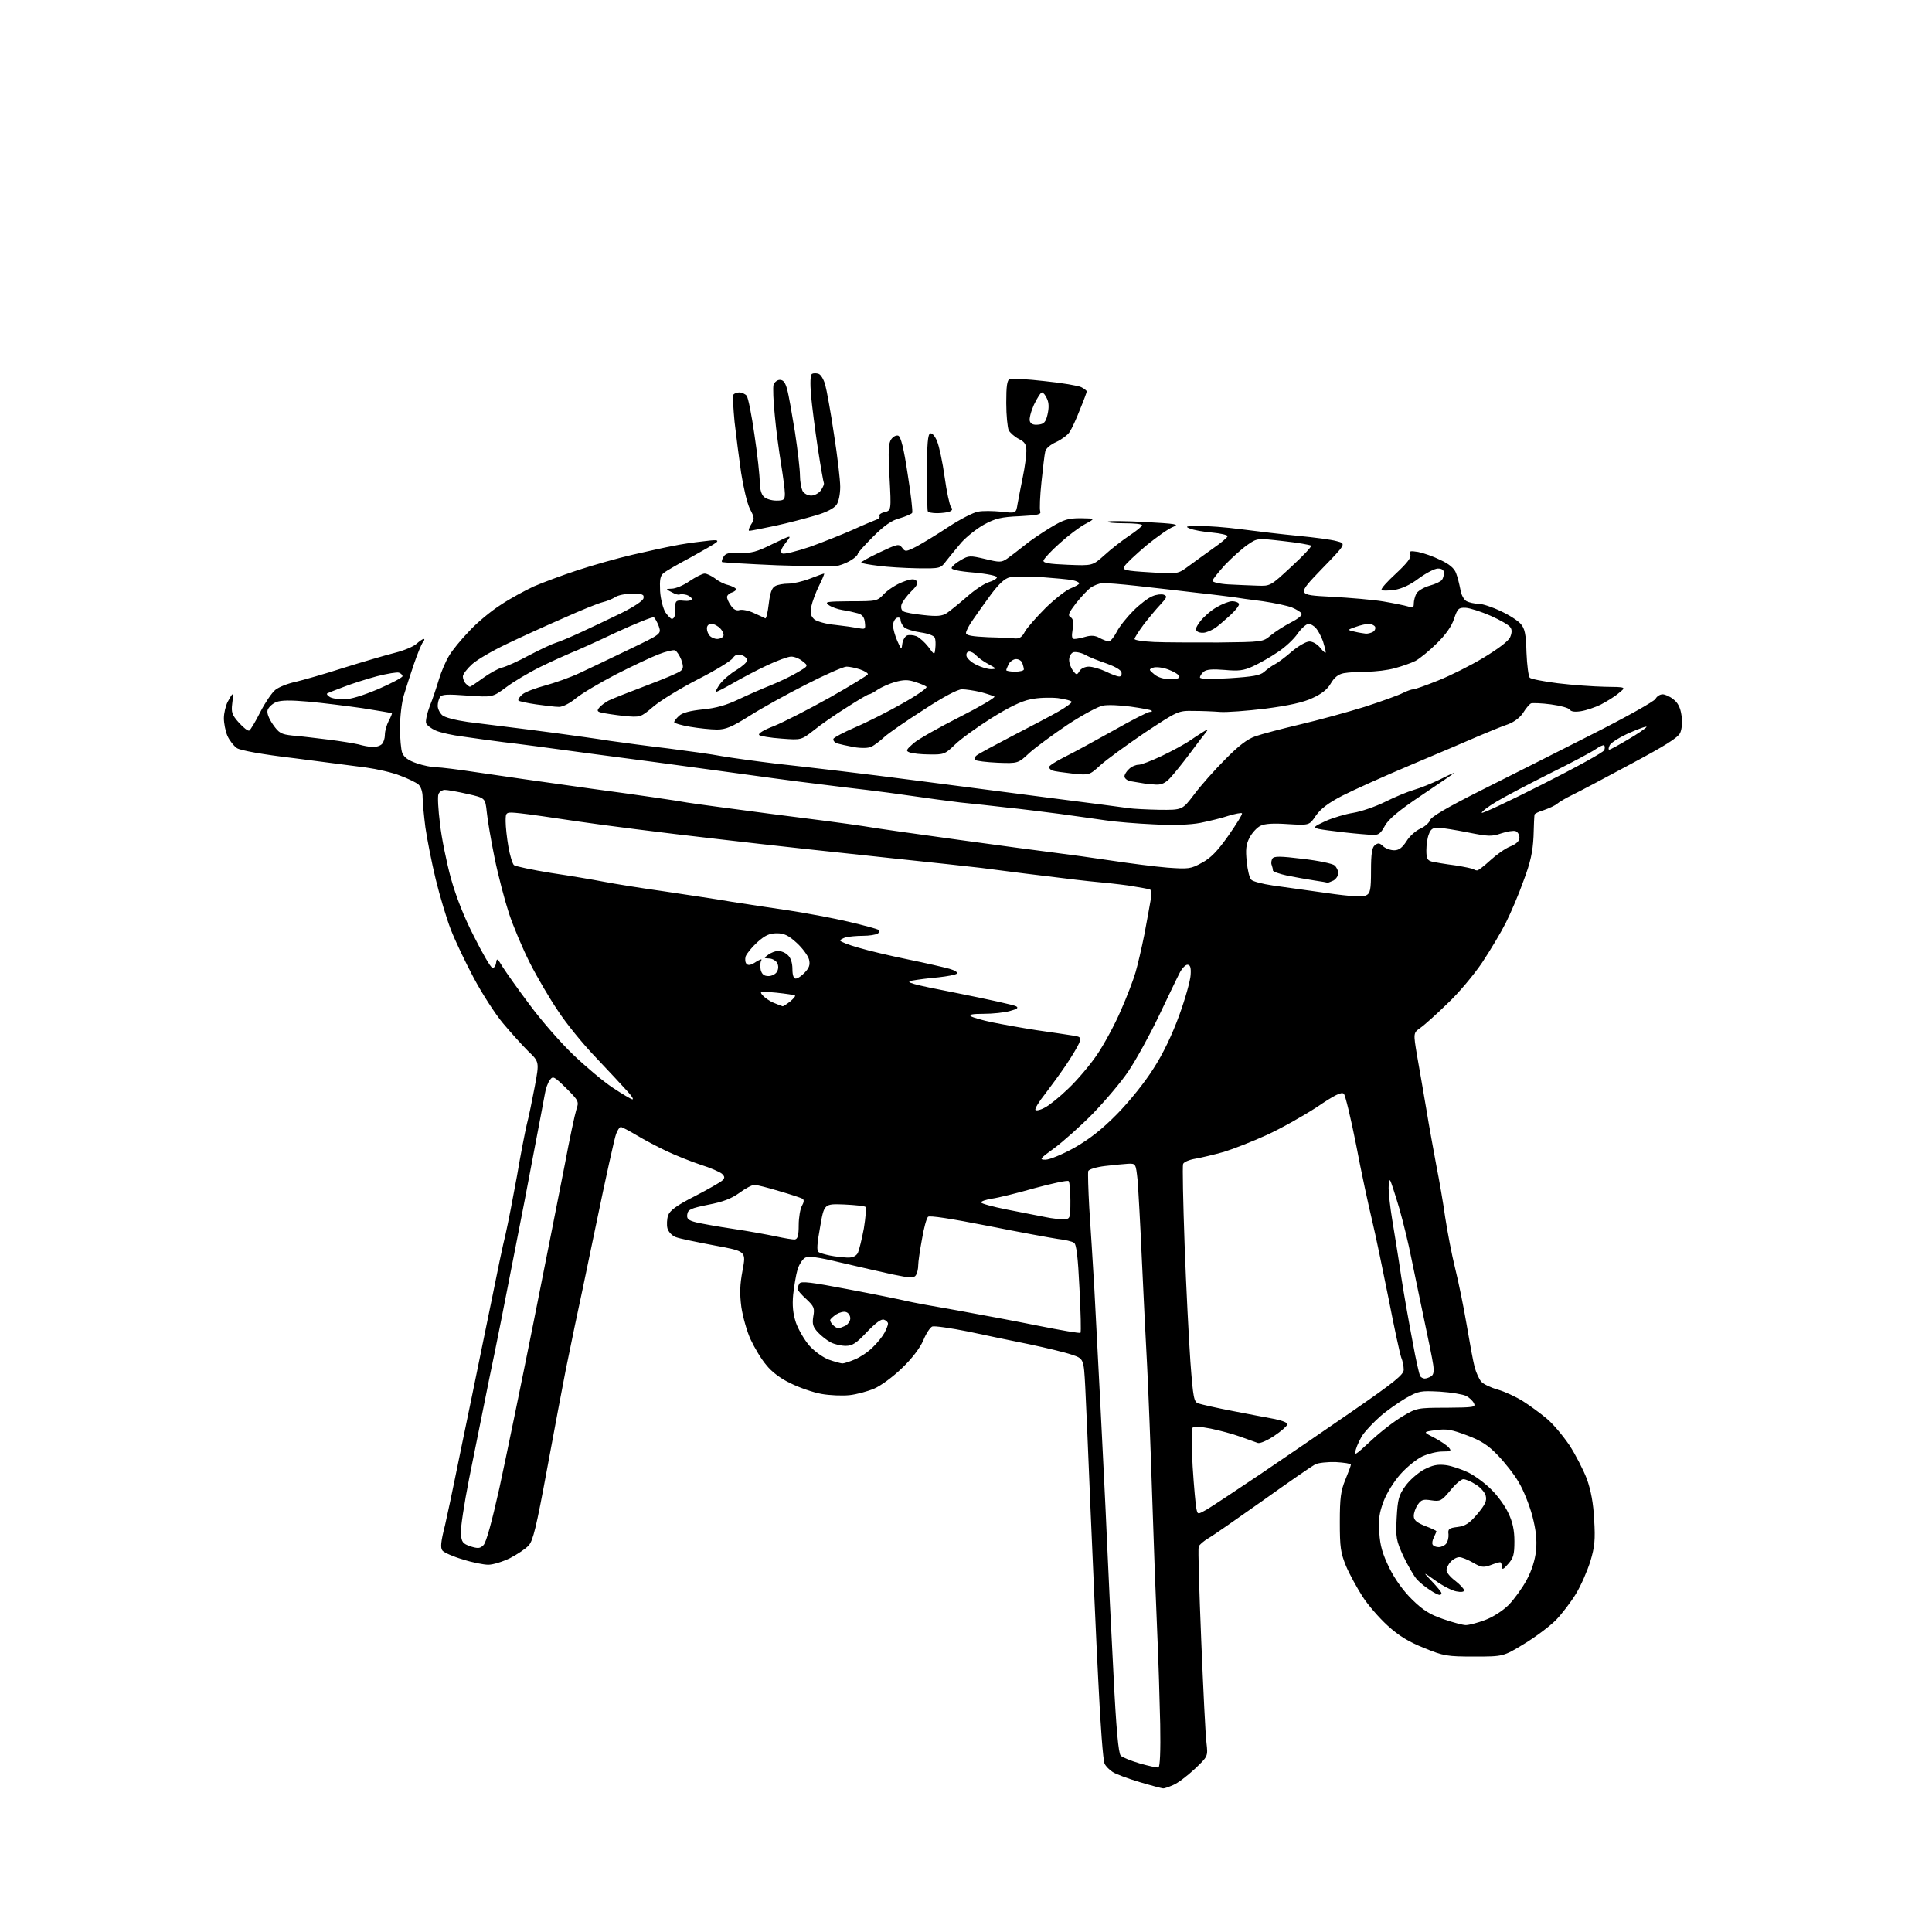 <?xml version="1.0" encoding="UTF-8" standalone="no"?>
<svg 
  version="1.1" 
  xmlns="http://www.w3.org/2000/svg" 
  xmlns:xlink="http://www.w3.org/1999/xlink" 
  xmlns:svg="http://www.w3.org/2000/svg"
  xmlns:rdf="http://www.w3.org/1999/02/22-rdf-syntax-ns#"
  xmlns:cc="http://creativecommons.org/ns#"
  xmlns:dc="http://purl.org/dc/elements/1.1/"
  viewBox="0 0 768 768"
  width="768"
  height="768"
>
<style>svg {background-color: white; }</style>"
<path stroke="none" fill="black" fill-rule="evenodd" d="M462.3,710.9C461.9,710.9 457.7,709.8 453.0,708.4C448.3,707.0 443.5,705.2 442.3,704.4C441.1,703.6 439.6,702.2 439.1,701.1C438.5,700.1 437.4,685.4 436.6,668.4C435.7,651.4 434.4,620.6 433.5,600.0C432.7,579.4 431.7,557.5 431.4,551.3C430.8,540.1 430.8,540.1 426.0,538.5C423.4,537.6 415.9,535.8 409.3,534.4C402.8,533.1 391.8,530.8 384.8,529.3C377.8,527.9 371.5,527.0 370.6,527.3C369.8,527.6 368.1,530.1 367.0,532.9C365.6,536.0 362.5,540.1 358.5,543.9C355.0,547.3 350.1,550.9 347.5,552.0C344.9,553.1 340.5,554.3 337.7,554.6C334.8,554.9 329.8,554.7 326.5,554.1C323.2,553.5 317.7,551.6 314.3,549.9C310.4,548.1 306.7,545.3 304.6,542.6C302.6,540.3 299.9,535.7 298.4,532.5C296.9,529.3 295.3,523.5 294.7,519.6C294.0,514.2 294.1,510.7 295.2,504.9C296.6,497.4 296.6,497.4 284.1,495.1C277.2,493.8 270.3,492.4 268.7,491.8C267.1,491.2 265.7,489.7 265.3,488.2C265.0,486.9 265.1,484.5 265.6,483.1C266.3,481.2 268.9,479.2 276.2,475.5C281.6,472.7 286.5,469.9 287.2,469.2C288.2,468.2 288.1,467.7 287.0,466.6C286.2,465.9 282.4,464.2 278.5,463.0C274.6,461.7 268.6,459.3 265.0,457.6C261.4,455.9 256.1,453.1 253.1,451.3C250.1,449.5 247.2,448.0 246.8,448.0C246.3,448.0 245.5,449.2 244.9,450.8C244.3,452.3 240.7,468.6 236.9,487.0C233.1,505.4 229.3,523.4 228.5,527.0C227.8,530.6 226.1,538.5 224.9,544.5C223.7,550.5 220.4,568.2 217.5,583.8C213.2,607.1 211.9,612.5 210.1,614.4C208.9,615.7 205.6,617.9 202.7,619.4C199.8,620.8 196.0,622.0 194.1,622.0C192.3,622.0 187.7,621.1 184.0,619.9C180.2,618.8 176.6,617.2 175.9,616.4C175.0,615.3 175.2,613.0 176.9,606.3C178.0,601.4 179.8,593.0 180.9,587.5C182.0,582.0 185.0,567.6 187.5,555.5C190.0,543.4 193.6,525.6 195.6,516.0C197.5,506.4 199.9,494.9 201.0,490.5C202.0,486.1 204.0,475.8 205.5,467.5C206.9,459.2 208.7,450.0 209.4,447.0C210.2,444.0 211.6,437.1 212.6,431.8C214.4,422.1 214.4,422.1 209.9,417.8C207.5,415.4 203.0,410.4 199.9,406.7C196.8,403.0 191.6,394.9 188.3,388.7C185.0,382.5 180.9,373.9 179.2,369.5C177.5,365.1 174.8,356.1 173.2,349.5C171.6,342.9 169.8,333.7 169.1,328.9C168.5,324.2 168.0,318.8 168.0,316.9C168.0,314.7 167.3,312.7 166.3,311.8C165.3,311.0 162.0,309.4 159.0,308.3C156.0,307.1 149.9,305.7 145.5,305.1C141.1,304.5 128.3,302.9 117.0,301.4C104.2,299.9 95.6,298.3 94.2,297.4C92.9,296.5 91.2,294.3 90.4,292.5C89.6,290.6 89.0,287.5 89.0,285.5C89.0,283.5 89.7,280.6 90.5,279.0C91.4,277.3 92.2,276.0 92.4,276.0C92.6,276.0 92.6,277.7 92.3,279.8C91.9,283.1 92.2,284.2 95.0,287.3C96.8,289.3 98.6,290.7 99.1,290.4C99.6,290.1 101.6,286.8 103.5,283.0C105.4,279.3 108.1,275.3 109.5,274.2C110.9,273.1 114.4,271.7 117.3,271.1C120.2,270.4 128.8,268.0 136.5,265.5C144.2,263.1 153.4,260.4 157.0,259.5C160.6,258.6 164.4,257.0 165.6,255.9C166.7,254.9 168.0,254.0 168.4,254.0C168.9,254.0 168.7,254.6 168.1,255.3C167.5,256.1 165.9,260.0 164.5,264.1C163.1,268.2 161.3,273.8 160.5,276.5C159.7,279.2 159.0,285.0 159.0,289.2C159.0,293.4 159.4,298.0 159.9,299.3C160.6,301.0 162.3,302.3 165.6,303.4C168.2,304.3 171.7,305.0 173.4,305.0C175.1,305.0 182.3,305.9 189.5,307.0C196.7,308.1 217.1,311.0 235.0,313.5C252.9,315.9 270.0,318.4 273.0,319.0C276.0,319.5 291.0,321.5 306.2,323.5C321.5,325.4 338.1,327.6 343.2,328.4C348.3,329.3 365.6,331.7 381.5,333.9C397.4,336.1 414.6,338.4 419.5,339.0C424.4,339.6 434.5,341.0 441.8,342.1C449.1,343.2 459.1,344.5 464.1,344.9C472.5,345.5 473.4,345.4 477.7,343.0C481.2,341.2 484.0,338.3 488.3,332.2C491.5,327.6 494.0,323.6 493.7,323.3C493.4,323.0 491.0,323.5 488.3,324.3C485.7,325.2 480.6,326.4 477.2,327.1C473.1,327.9 466.4,328.1 458.7,327.7C452.0,327.4 443.4,326.7 439.5,326.1C435.6,325.5 427.3,324.4 421.0,323.5C414.7,322.7 405.3,321.5 400.2,321.0C395.2,320.4 386.8,319.5 381.8,319.0C376.7,318.4 368.0,317.2 362.5,316.4C357.0,315.6 348.9,314.5 344.5,314.0C340.1,313.5 330.9,312.4 324.0,311.5C317.1,310.7 300.2,308.4 286.5,306.5C272.8,304.6 249.6,301.5 235.0,299.6C220.4,297.6 204.7,295.5 200.0,295.0C195.3,294.4 188.1,293.4 184.0,292.8C179.9,292.3 175.0,291.2 173.2,290.4C171.4,289.6 169.7,288.3 169.4,287.5C169.1,286.7 169.7,283.7 170.8,280.8C172.0,277.9 173.6,273.0 174.5,270.0C175.4,267.0 177.2,262.8 178.5,260.7C179.7,258.6 183.3,254.2 186.5,250.9C189.6,247.5 195.3,242.8 199.1,240.4C202.8,237.9 208.8,234.7 212.2,233.1C215.7,231.6 223.4,228.7 229.5,226.7C235.6,224.7 245.4,221.9 251.5,220.5C257.6,219.1 264.8,217.5 267.6,217.0C270.3,216.4 275.7,215.6 279.4,215.2C284.7,214.5 285.8,214.6 284.8,215.6C284.1,216.2 279.4,218.9 274.5,221.6C269.6,224.2 264.7,227.0 263.8,227.8C262.4,228.9 262.2,230.5 262.4,235.0C262.6,238.2 263.6,241.9 264.5,243.4C265.5,244.8 266.6,246.0 267.1,246.0C267.6,246.0 268.1,245.4 268.2,244.8C268.3,244.1 268.4,242.4 268.4,241.0C268.5,238.8 268.9,238.5 271.8,238.8C273.5,239.0 275.0,238.7 275.0,238.1C275.0,237.6 274.1,236.9 273.0,236.5C271.9,236.2 270.7,236.1 270.2,236.3C269.8,236.6 268.4,236.2 267.0,235.4C264.5,234.1 264.5,234.1 267.1,234.0C268.5,234.0 271.7,232.7 274.1,231.0C276.5,229.4 279.2,228.0 280.1,228.0C281.0,228.0 282.8,228.9 284.2,229.9C285.5,231.0 287.9,232.2 289.3,232.5C290.8,232.9 292.2,233.6 292.5,234.0C292.8,234.5 292.1,235.1 291.0,235.5C289.9,235.8 289.0,236.7 289.0,237.3C289.0,238.0 289.7,239.6 290.6,240.8C291.6,242.3 292.8,242.9 294.0,242.5C295.0,242.2 297.6,242.7 299.7,243.7C301.8,244.6 303.8,245.6 304.2,245.8C304.6,246.0 305.2,243.4 305.6,240.0C306.1,235.7 306.8,233.7 308.1,233.0C309.1,232.4 311.5,232.0 313.4,232.0C315.3,232.0 319.2,231.1 322.0,230.0C324.8,228.9 327.3,228.0 327.6,228.0C327.8,228.0 326.9,230.2 325.6,232.8C324.3,235.4 322.9,239.2 322.5,241.1C322.0,243.8 322.3,244.9 323.7,246.2C324.7,247.0 328.4,248.1 332.0,248.4C335.6,248.8 339.8,249.4 341.3,249.7C344.0,250.2 344.1,250.1 343.8,247.4C343.6,245.4 342.8,244.3 341.0,243.8C339.6,243.4 336.9,242.8 334.9,242.5C333.0,242.2 330.5,241.3 329.4,240.5C327.7,239.2 328.6,239.1 338.1,239.0C348.5,239.0 348.7,239.0 351.5,236.0C353.1,234.4 356.3,232.3 358.7,231.4C362.0,230.1 363.4,230.0 364.2,230.8C365.1,231.7 364.6,232.8 362.2,235.1C360.5,236.8 358.8,239.1 358.4,240.2C358.0,241.4 358.3,242.6 359.1,243.0C359.8,243.5 363.4,244.1 367.2,244.5C372.6,245.1 374.5,244.9 376.4,243.7C377.7,242.8 381.3,239.9 384.4,237.2C387.4,234.5 391.4,231.9 393.1,231.4C394.8,230.9 396.2,230.1 396.3,229.5C396.4,228.9 392.4,228.1 387.2,227.6C381.0,227.1 378.0,226.4 378.3,225.7C378.5,225.0 380.1,223.7 382.0,222.6C385.1,220.8 385.6,220.8 391.6,222.2C397.3,223.6 398.1,223.6 400.3,222.1C401.6,221.2 404.6,218.9 407.1,216.9C409.5,214.9 414.3,211.7 417.6,209.7C422.9,206.5 424.6,206.0 429.6,206.0C435.5,206.1 435.5,206.1 431.4,208.3C429.1,209.5 424.5,213.0 421.2,216.0C417.8,219.0 415.0,222.1 414.8,222.8C414.6,223.8 417.0,224.2 424.4,224.5C434.3,224.9 434.3,224.9 439.0,220.7C441.6,218.3 446.0,214.9 448.8,213.0C451.7,211.1 454.0,209.2 454.0,208.8C454.0,208.3 450.8,208.0 446.8,208.0C442.9,208.0 439.9,207.7 440.3,207.4C440.6,207.0 447.3,207.1 455.2,207.5C467.4,208.2 469.0,208.4 466.4,209.4C464.7,210.0 459.9,213.4 455.6,216.9C451.4,220.5 447.5,224.1 447.0,225.1C446.1,226.6 447.1,226.9 457.1,227.5C468.2,228.2 468.2,228.2 472.4,225.1C474.6,223.5 479.1,220.2 482.2,218.0C485.4,215.8 488.0,213.6 488.0,213.1C488.0,212.7 485.2,212.0 481.8,211.7C478.3,211.4 474.4,210.7 473.0,210.1C470.9,209.3 471.5,209.1 476.5,209.1C479.8,209.0 487.4,209.6 493.5,210.4C499.6,211.2 509.7,212.4 516.0,213.0C522.3,213.6 529.2,214.5 531.3,215.1C535.2,216.1 535.2,216.1 525.3,226.3C515.5,236.5 515.5,236.5 529.0,237.2C536.4,237.6 545.9,238.4 550.0,239.1C554.1,239.8 558.5,240.7 559.8,241.1C561.6,241.8 562.0,241.6 562.0,239.9C562.0,238.8 562.5,237.0 563.0,236.0C563.6,234.9 565.9,233.5 568.3,232.8C570.6,232.2 572.8,231.1 573.2,230.5C573.6,230.0 574.0,228.7 574.0,227.8C574.0,226.6 573.2,226.0 571.6,226.0C570.3,226.0 566.9,227.8 564.0,229.9C560.6,232.5 557.3,234.0 554.3,234.5C551.8,234.8 549.5,234.9 549.2,234.5C548.8,234.1 551.4,231.2 554.9,228.0C559.4,223.8 561.1,221.6 560.6,220.4C560.1,219.0 560.5,218.9 563.7,219.4C565.8,219.8 569.8,221.2 572.6,222.6C576.1,224.2 578.1,225.9 578.8,227.8C579.4,229.3 580.1,232.2 580.5,234.2C580.8,236.4 581.9,238.4 583.0,239.0C584.0,239.5 586.1,240.0 587.7,240.0C589.2,240.0 593.2,241.3 596.5,242.9C599.8,244.4 603.4,246.7 604.5,248.0C606.1,249.8 606.6,251.9 606.8,259.4C607.0,264.4 607.6,268.9 608.1,269.4C608.5,269.9 613.6,270.9 619.2,271.6C624.9,272.3 633.3,272.9 638.0,273.0C646.5,273.1 646.5,273.1 643.5,275.5C641.9,276.9 638.6,278.9 636.3,280.1C634.0,281.2 630.5,282.4 628.5,282.7C626.1,283.1 624.5,282.9 624.0,282.1C623.6,281.4 620.2,280.5 616.5,280.0C612.8,279.5 609.2,279.4 608.6,279.6C608.0,279.9 606.6,281.5 605.5,283.3C604.3,285.2 601.9,287.0 599.5,287.9C597.3,288.6 592.1,290.8 588.0,292.5C583.9,294.3 571.7,299.5 561.0,304.0C550.3,308.5 537.9,314.1 533.6,316.3C528.0,319.2 525.0,321.5 523.1,324.2C520.5,328.1 520.5,328.1 512.0,327.6C506.2,327.2 502.7,327.4 501.0,328.3C499.6,329.0 497.7,331.1 496.7,333.0C495.3,335.7 495.1,337.8 495.6,342.5C495.9,345.8 496.7,349.1 497.4,349.7C498.0,350.4 501.9,351.4 506.0,352.0C510.1,352.6 519.7,353.9 527.4,355.0C537.1,356.4 541.8,356.6 543.1,355.9C544.7,355.1 545.0,353.7 545.0,346.1C545.0,339.4 545.4,336.9 546.5,336.0C547.8,335.0 548.4,335.0 549.8,336.4C550.8,337.3 552.8,338.0 554.2,338.0C556.1,338.0 557.4,337.0 559.1,334.4C560.3,332.4 562.8,330.2 564.6,329.4C566.4,328.6 568.1,327.1 568.5,326.0C568.9,324.7 575.2,321.0 588.3,314.4C598.9,309.1 618.7,299.1 632.3,292.2C646.0,285.3 657.6,278.8 658.1,277.8C658.6,276.8 659.9,276.0 660.9,276.0C661.9,276.0 663.9,276.9 665.2,278.0C667.0,279.3 668.0,281.4 668.4,284.3C668.8,287.0 668.6,289.7 667.9,291.3C667.1,293.2 661.8,296.5 648.1,303.8C637.9,309.3 627.5,314.8 625.0,316.0C622.5,317.2 619.8,318.8 619.0,319.5C618.2,320.2 615.8,321.3 613.8,322.0C611.7,322.6 610.0,323.5 610.0,323.8C609.9,324.2 609.7,328.1 609.6,332.5C609.3,338.6 608.4,342.8 605.6,350.2C603.7,355.6 600.5,363.0 598.6,366.8C596.7,370.6 592.5,377.6 589.2,382.6C585.9,387.5 579.7,394.9 575.3,399.0C571.0,403.2 566.2,407.5 564.6,408.6C561.8,410.6 561.8,410.6 563.3,419.6C564.2,424.5 565.8,434.1 567.0,441.0C568.1,447.9 570.0,458.0 571.0,463.5C572.1,469.0 573.7,478.2 574.5,484.0C575.4,489.8 577.1,498.8 578.4,504.0C579.7,509.2 581.8,519.4 583.0,526.5C584.2,533.6 585.6,541.3 586.2,543.5C586.8,545.7 588.0,548.3 588.8,549.2C589.6,550.2 592.6,551.6 595.4,552.4C598.2,553.2 602.7,555.3 605.4,557.0C608.1,558.7 612.3,561.8 614.7,563.8C617.2,565.8 621.2,570.6 623.8,574.4C626.3,578.2 629.4,584.3 630.8,587.9C632.4,592.4 633.4,597.6 633.7,604.1C634.2,612.1 633.9,614.9 632.2,620.6C631.0,624.4 628.5,630.2 626.5,633.5C624.5,636.8 620.9,641.5 618.5,644.0C616.0,646.5 610.3,650.8 605.8,653.5C597.6,658.5 597.6,658.5 586.0,658.5C575.3,658.5 573.9,658.3 566.1,655.1C559.9,652.6 556.1,650.3 551.6,646.2C548.2,643.1 543.7,637.9 541.6,634.6C539.5,631.3 536.5,625.9 535.1,622.6C532.9,617.2 532.6,615.1 532.6,605.0C532.6,595.4 533.0,592.6 534.8,588.2C536.0,585.3 537.0,582.6 537.0,582.2C537.0,581.8 534.3,581.4 531.0,581.2C527.7,581.1 524.0,581.5 522.8,582.1C521.5,582.8 512.2,589.2 502.0,596.5C491.8,603.7 482.1,610.5 480.3,611.5C478.5,612.6 476.8,614.0 476.5,614.8C476.2,615.6 476.7,632.2 477.5,651.8C478.3,671.5 479.2,689.9 479.6,692.9C480.2,698.2 480.2,698.2 474.8,703.3C471.9,706.0 468.1,708.9 466.3,709.6C464.5,710.4 462.7,711.0 462.3,710.9zM460.5,702.6C461.1,702.4 461.4,696.1 461.2,685.4C461.0,676.1 460.5,659.5 460.0,648.5C459.5,637.5 458.6,613.2 458.0,594.5C457.4,575.8 456.5,552.6 456.0,543.0C455.5,533.4 454.5,514.2 453.9,500.5C453.3,486.8 452.5,472.6 452.2,469.0C451.5,462.6 451.5,462.5 448.5,462.6C446.8,462.7 442.7,463.1 439.3,463.5C435.9,463.9 432.9,464.8 432.6,465.5C432.4,466.2 432.6,472.8 433.0,480.1C433.5,487.5 434.4,501.8 435.0,512.0C435.5,522.2 436.7,543.8 437.5,560.0C438.3,576.2 439.5,599.4 440.0,611.5C440.5,623.6 441.7,647.7 442.6,665.0C443.7,687.5 444.6,696.9 445.5,697.9C446.2,698.6 449.7,700.0 453.1,701.0C456.6,702.0 459.9,702.7 460.5,702.6zM582.7,646.0C583.9,646.0 587.4,645.1 590.3,644.0C593.5,642.8 597.4,640.3 599.8,637.9C602.0,635.6 605.2,631.2 606.9,628.0C608.9,624.3 610.2,620.1 610.6,616.4C611.0,612.1 610.6,608.3 609.1,602.5C607.9,598.1 605.5,592.1 603.7,589.2C602.0,586.2 598.2,581.4 595.5,578.6C591.6,574.5 588.8,572.7 583.2,570.6C577.1,568.3 575.1,567.9 570.8,568.5C565.6,569.2 565.6,569.2 570.1,571.5C572.6,572.8 575.2,574.6 575.9,575.4C577.1,576.8 576.8,577.0 573.4,577.0C571.2,577.0 567.7,577.9 565.5,578.9C563.3,579.9 559.4,583.0 556.8,585.9C554.1,588.9 551.2,593.6 550.0,596.8C548.3,601.3 547.9,603.9 548.3,609.3C548.6,614.4 549.6,617.8 552.3,623.3C554.5,627.8 558.0,632.6 561.4,635.9C565.7,640.1 568.4,641.8 573.7,643.6C577.4,644.9 581.5,646.0 582.7,646.0zM572.2,634.0C571.8,634.0 570.1,633.2 568.5,632.1C566.9,631.1 564.5,629.2 563.3,627.9C562.1,626.6 559.7,622.4 557.9,618.7C555.0,612.3 554.8,611.3 555.2,603.4C555.6,596.1 556.0,594.4 558.6,590.8C560.2,588.5 563.5,585.6 566.0,584.2C569.5,582.4 571.4,582.0 574.7,582.4C577.1,582.7 581.1,584.1 583.8,585.4C586.4,586.7 590.6,589.8 592.9,592.2C595.3,594.5 598.4,598.8 599.6,601.5C601.3,605.0 602.0,608.3 602.0,612.7C602.0,617.9 601.6,619.4 599.5,621.7C597.6,623.9 597.1,624.1 597.0,622.8C597.0,621.8 596.7,621.0 596.3,621.0C595.9,621.0 594.2,621.5 592.4,622.2C589.6,623.2 588.7,623.0 585.6,621.2C583.5,620.0 581.1,619.0 580.1,619.0C579.1,619.0 577.6,619.8 576.7,620.8C575.7,621.8 575.0,623.4 575.0,624.2C575.0,625.1 576.6,627.0 578.5,628.4C580.4,629.9 582.0,631.6 582.0,632.2C582.0,632.8 580.8,633.0 578.9,632.6C577.2,632.3 573.5,630.4 570.6,628.3C565.5,624.7 565.5,624.7 569.2,628.6C571.3,630.8 573.0,632.9 573.0,633.3C573.0,633.7 572.7,634.0 572.2,634.0zM192.2,614.2C193.3,613.1 195.5,605.0 198.5,591.6C201.0,580.1 207.1,550.6 212.0,526.1C216.9,501.6 222.5,473.2 224.5,463.0C226.4,452.8 228.5,443.0 229.1,441.1C230.2,437.9 230.1,437.6 225.1,432.6C220.3,427.9 219.8,427.6 218.6,429.3C217.8,430.3 216.9,432.8 216.6,434.8C216.2,436.8 214.4,446.8 212.4,457.0C210.5,467.2 206.7,487.0 203.9,501.0C201.2,515.0 197.0,536.2 194.5,548.0C192.1,559.8 188.5,577.7 186.5,587.7C184.5,597.8 183.0,607.7 183.2,609.7C183.5,613.0 183.9,613.6 187.0,614.7C190.0,615.6 190.8,615.6 192.2,614.2zM571.9,615.0C572.9,615.0 574.3,614.4 574.9,613.6C575.5,612.9 575.9,611.2 575.8,609.9C575.5,607.8 576.0,607.4 579.4,607.0C582.5,606.6 584.1,605.6 587.3,601.8C590.4,598.1 591.1,596.6 590.6,594.6C590.3,593.3 588.5,591.2 586.6,590.1C584.8,588.9 582.6,588.0 581.7,588.0C580.8,588.0 578.5,590.0 576.5,592.5C573.0,596.7 572.5,596.9 569.0,596.4C565.8,595.9 565.0,596.1 563.6,598.1C562.7,599.4 562.0,601.4 562.0,602.6C562.0,604.3 563.1,605.2 566.5,606.6C569.0,607.5 571.0,608.5 571.0,608.7C571.0,608.9 570.5,610.0 570.0,611.1C569.4,612.2 569.2,613.5 569.5,614.0C569.8,614.6 570.9,615.0 571.9,615.0zM479.8,600.0C481.8,598.8 491.2,592.6 500.7,586.2C510.2,579.8 527.0,568.3 538.0,560.7C554.5,549.3 558.0,546.4 558.0,544.5C558.0,543.2 557.6,541.0 557.0,539.6C556.5,538.2 554.2,527.7 552.0,516.3C549.7,504.9 546.8,490.8 545.4,485.0C544.0,479.2 541.1,465.8 539.1,455.2C537.0,444.6 534.8,435.4 534.2,434.8C533.3,433.9 530.5,435.3 523.3,440.2C517.9,443.7 509.0,448.7 503.5,451.2C498.0,453.7 490.4,456.7 486.5,457.9C482.6,459.0 477.5,460.2 475.2,460.6C472.8,461.0 470.6,461.9 470.3,462.7C470.0,463.5 470.3,477.9 470.9,494.8C471.5,511.7 472.6,532.6 473.2,541.3C474.3,555.9 474.6,557.3 476.4,557.9C477.6,558.3 483.7,559.7 490.0,560.9C496.3,562.1 503.9,563.6 506.8,564.1C510.0,564.8 512.0,565.6 511.7,566.3C511.5,567.0 509.2,569.0 506.5,570.8C503.8,572.6 500.9,573.9 500.0,573.6C499.2,573.3 496.0,572.2 493.0,571.1C490.0,570.0 484.7,568.6 481.3,567.9C477.3,567.1 474.7,567.0 474.1,567.5C473.6,568.1 473.6,574.3 474.1,583.0C474.6,591.0 475.3,598.5 475.6,599.8C476.1,602.1 476.1,602.1 479.8,600.0zM544.9,572.8C548.6,569.3 554.2,565.0 557.4,563.1C563.1,559.7 563.4,559.6 575.0,559.6C585.9,559.5 586.7,559.4 585.9,557.8C585.4,556.8 584.0,555.5 582.8,554.9C581.6,554.3 577.0,553.5 572.4,553.2C564.6,552.8 564.0,552.9 558.8,555.8C555.8,557.6 551.2,560.8 548.7,563.0C546.1,565.3 543.1,568.5 541.9,570.1C540.8,571.7 539.5,574.4 539.0,576.1C538.2,578.9 538.5,578.7 544.9,572.8zM566.3,548.0C567.0,548.0 568.1,547.6 568.9,547.1C569.9,546.5 570.1,545.1 569.7,542.4C569.4,540.2 567.7,532.0 566.0,524.0C564.3,516.0 562.1,505.2 561.0,500.0C560.0,494.8 557.8,485.8 556.2,480.2C554.5,474.5 552.9,469.6 552.6,469.2C552.3,468.9 552.0,470.3 552.0,472.3C552.0,474.3 552.6,479.9 553.4,484.7C554.2,489.6 555.9,499.8 557.0,507.5C558.2,515.2 560.3,527.0 561.6,533.7C562.8,540.5 564.2,546.4 564.5,547.0C564.8,547.5 565.7,548.0 566.3,548.0zM334.8,542.0C335.5,542.0 337.7,541.3 339.8,540.4C341.8,539.6 345.0,537.5 346.8,535.7C348.7,533.9 350.8,531.3 351.6,529.8C352.4,528.3 353.0,526.7 353.0,526.2C353.0,525.6 352.3,524.9 351.4,524.6C350.3,524.2 348.2,525.8 344.6,529.5C340.4,534.0 338.8,535.0 336.2,535.0C334.4,535.0 331.7,534.4 330.2,533.6C328.7,532.8 326.4,531.0 325.1,529.6C323.2,527.5 322.8,526.4 323.3,523.3C323.9,520.0 323.6,519.3 320.5,516.4C318.6,514.7 317.0,512.8 317.0,512.4C317.0,511.9 317.4,510.9 317.8,510.2C318.5,509.2 322.5,509.7 337.1,512.5C347.2,514.4 357.5,516.5 360.0,517.1C362.5,517.7 371.7,519.4 380.5,520.9C389.3,522.5 403.8,525.2 412.7,527.0C421.7,528.8 429.2,530.1 429.5,529.8C429.8,529.6 429.6,521.6 429.1,512.1C428.5,499.6 427.9,494.5 426.9,494.0C426.2,493.5 423.3,492.8 420.5,492.5C417.8,492.1 405.2,489.8 392.7,487.3C377.9,484.4 369.5,483.1 368.9,483.7C368.3,484.3 367.2,488.3 366.5,492.6C365.7,496.9 365.0,501.6 365.0,503.0C365.0,504.4 364.6,506.1 364.1,506.9C363.3,508.1 362.0,508.1 354.8,506.6C350.3,505.6 341.0,503.5 334.2,501.9C325.1,499.7 321.4,499.2 320.0,500.0C319.0,500.6 317.6,502.7 317.0,504.8C316.4,506.8 315.7,511.2 315.3,514.6C314.9,519.0 315.2,522.1 316.4,525.8C317.4,528.6 319.8,532.7 321.8,535.0C323.9,537.3 327.3,539.7 329.5,540.5C331.7,541.3 334.1,541.9 334.8,542.0zM333.3,528.0C333.7,528.0 335.0,527.5 336.1,527.0C337.1,526.4 338.0,525.1 338.0,524.1C338.0,523.0 337.3,521.9 336.4,521.6C335.5,521.2 333.7,521.7 332.4,522.5C331.1,523.4 330.0,524.4 330.0,524.8C330.0,525.3 330.5,526.1 331.2,526.8C331.9,527.5 332.8,528.0 333.3,528.0zM336.7,499.9C338.9,500.0 340.2,499.4 341.0,498.1C341.5,497.0 342.6,492.6 343.4,488.3C344.1,484.0 344.4,480.2 344.1,479.8C343.8,479.4 339.9,479.0 335.6,478.8C327.6,478.5 327.6,478.5 326.0,487.8C324.8,494.3 324.6,497.3 325.4,497.7C325.9,498.1 328.0,498.7 330.0,499.1C331.9,499.5 334.9,499.8 336.7,499.9zM316.0,492.7C317.1,492.5 317.5,491.1 317.5,487.0C317.5,484.0 318.1,480.5 318.8,479.3C319.6,477.9 319.7,476.9 319.0,476.5C318.5,476.2 314.3,474.8 309.8,473.5C305.2,472.1 300.8,471.0 299.9,471.0C299.0,471.0 296.3,472.4 293.9,474.2C290.7,476.5 287.3,477.8 281.5,478.9C274.6,480.3 273.5,480.8 273.2,482.7C272.9,484.5 273.6,485.1 276.7,485.9C278.8,486.4 285.4,487.6 291.5,488.5C297.6,489.4 305.2,490.8 308.5,491.5C311.8,492.2 315.2,492.8 316.0,492.7zM423.0,484.7C425.4,484.5 425.5,484.3 425.5,477.3C425.5,473.4 425.2,469.9 424.8,469.5C424.4,469.1 418.3,470.4 411.3,472.3C404.3,474.3 396.6,476.2 394.2,476.5C391.9,476.9 390.0,477.5 390.0,478.0C390.0,478.4 394.6,479.7 400.2,480.8C405.9,481.9 412.8,483.3 415.5,483.8C418.2,484.4 421.6,484.7 423.0,484.7zM415.6,461.0C417.2,461.0 422.3,458.9 427.0,456.3C433.1,452.8 437.9,449.1 444.1,442.8C449.0,437.8 455.2,430.1 458.5,424.8C462.3,419.0 466.0,411.2 468.8,403.5C471.2,396.9 473.2,389.7 473.3,387.5C473.5,384.5 473.1,383.5 472.0,383.5C471.2,383.5 469.7,385.1 468.8,387.0C467.8,388.9 464.1,396.7 460.5,404.2C456.9,411.7 451.6,421.3 448.7,425.6C445.9,429.9 439.4,437.5 434.5,442.6C429.6,447.6 422.6,453.8 419.1,456.4C413.3,460.6 413.0,461.0 415.6,461.0zM415.3,440.3C417.1,439.4 421.3,436.0 424.7,432.7C428.1,429.5 433.2,423.5 436.0,419.4C438.8,415.3 443.1,407.4 445.5,401.8C448.0,396.2 450.6,389.3 451.4,386.5C452.2,383.8 453.8,377.0 454.9,371.5C455.9,366.0 457.1,359.8 457.4,357.8C457.6,355.7 457.6,353.8 457.2,353.6C456.8,353.4 452.9,352.7 448.5,352.0C444.1,351.4 438.5,350.8 436.0,350.6C433.5,350.4 423.9,349.3 414.5,348.1C405.1,347.0 394.1,345.5 390.0,345.0C385.9,344.5 369.2,342.7 353.0,341.0C336.8,339.3 306.2,336.0 285.0,333.5C263.8,331.1 238.8,327.9 229.5,326.5C220.2,325.1 209.9,323.6 206.8,323.3C201.0,322.7 201.0,322.7 201.0,326.5C201.0,328.6 201.5,333.2 202.1,336.6C202.7,340.1 203.7,343.3 204.3,343.9C205.0,344.4 211.6,345.8 219.0,347.0C226.4,348.1 235.9,349.7 240.0,350.5C244.1,351.3 255.2,353.1 264.5,354.4C273.9,355.8 285.8,357.6 291.0,358.5C296.2,359.3 306.4,360.9 313.5,361.9C320.6,363.0 331.4,365.0 337.3,366.4C343.3,367.8 348.7,369.3 349.2,369.6C349.8,370.0 349.7,370.6 348.9,371.1C348.1,371.6 345.5,372.0 343.0,372.0C340.5,372.0 337.5,372.3 336.2,372.6C335.0,373.0 334.0,373.5 334.0,373.9C334.0,374.3 337.3,375.6 341.2,376.7C345.2,377.9 354.1,380.0 361.0,381.4C367.9,382.8 375.2,384.5 377.4,385.1C379.5,385.7 380.8,386.5 380.4,387.0C379.9,387.5 376.6,388.1 373.0,388.5C369.4,388.8 364.8,389.4 362.6,389.8C359.4,390.4 362.1,391.2 380.6,394.8C392.6,397.2 403.1,399.5 403.9,400.0C405.0,400.6 404.4,401.1 401.4,401.9C399.3,402.5 394.6,403.0 391.0,403.0C386.5,403.0 385.0,403.3 386.0,404.0C386.8,404.5 390.6,405.6 394.5,406.4C398.4,407.2 406.2,408.6 412.0,409.5C417.8,410.3 424.2,411.3 426.2,411.6C429.6,412.1 429.8,412.3 429.0,414.6C428.4,416.0 426.1,419.9 423.8,423.3C421.5,426.7 417.7,431.9 415.4,434.9C413.0,437.9 411.3,440.7 411.6,441.2C411.9,441.6 413.5,441.3 415.3,440.3zM251.4,437.0C252.0,437.0 251.0,435.5 249.4,433.8C247.8,432.0 242.2,426.0 237.0,420.5C231.7,415.0 224.9,406.6 221.8,401.8C218.6,397.1 213.6,388.6 210.7,382.9C207.8,377.2 204.0,368.2 202.3,363.0C200.6,357.8 198.0,347.9 196.6,341.0C195.2,334.1 193.8,326.0 193.5,322.8C192.9,317.2 192.9,317.2 185.8,315.6C181.9,314.7 177.9,314.0 176.8,314.0C175.8,314.0 174.6,314.8 174.3,315.7C173.9,316.6 174.2,321.9 174.9,327.4C175.5,333.0 177.5,342.7 179.2,349.0C181.3,356.5 184.5,364.7 188.5,372.4C191.8,379.0 195.0,384.5 195.7,384.7C196.3,384.9 197.0,384.1 197.2,382.8C197.5,380.7 197.7,380.9 199.9,384.5C201.3,386.7 206.1,393.5 210.7,399.6C215.2,405.7 222.9,414.5 227.8,419.2C232.7,423.9 239.7,429.8 243.6,432.4C247.4,434.9 250.9,437.0 251.4,437.0zM311.1,400.0C311.5,400.0 312.8,399.1 314.1,398.1C315.4,397.0 316.3,396.0 316.0,395.7C315.7,395.5 312.4,395.0 308.6,394.6C302.2,394.0 301.8,394.0 303.1,395.6C303.9,396.5 305.8,397.9 307.5,398.6C309.1,399.3 310.8,399.9 311.1,400.0zM316.3,389.0C317.1,389.0 318.7,387.9 319.9,386.6C321.7,384.7 322.1,383.5 321.6,381.4C321.2,379.9 319.0,376.9 316.7,374.8C313.4,371.8 311.7,371.0 308.8,371.0C305.9,371.0 304.1,371.8 301.0,374.6C298.9,376.5 296.8,379.1 296.4,380.2C296.1,381.3 296.2,382.6 296.8,383.2C297.5,383.9 298.7,383.6 300.6,382.3C302.2,381.3 303.1,381.1 302.6,381.8C302.2,382.5 302.1,384.2 302.4,385.6C302.9,387.3 303.7,388.0 305.5,388.0C306.8,388.0 308.4,387.2 308.9,386.2C309.5,385.1 309.5,383.8 308.9,382.7C308.3,381.8 306.9,381.0 305.7,381.0C303.6,380.9 303.5,380.9 305.4,379.5C306.5,378.7 308.3,378.0 309.4,378.0C310.5,378.0 312.2,378.7 313.2,379.7C314.3,380.7 315.0,382.7 315.0,385.2C315.0,387.7 315.5,389.0 316.3,389.0zM527.8,350.9C527.6,350.8 525.2,350.4 522.5,350.0C519.8,349.6 514.9,348.7 511.8,348.1C508.6,347.4 506.0,346.5 506.0,346.0C506.0,345.5 505.8,344.6 505.5,343.8C505.2,343.1 505.4,341.9 505.8,341.3C506.4,340.3 508.9,340.3 517.8,341.4C524.0,342.1 529.7,343.3 530.5,344.0C531.3,344.7 532.0,346.1 532.0,347.1C532.0,348.1 531.1,349.4 530.1,350.0C529.0,350.5 528.0,350.9 527.8,350.9zM587.2,346.0C587.7,346.0 590.0,344.2 592.4,342.0C594.8,339.8 598.3,337.3 600.3,336.5C602.8,335.5 604.0,334.3 604.0,333.0C604.0,331.8 603.3,330.7 602.5,330.4C601.7,330.1 599.1,330.5 596.7,331.3C592.9,332.6 591.6,332.5 583.5,330.9C578.5,329.9 573.3,329.1 571.7,329.0C569.6,329.0 568.7,329.6 568.0,331.6C567.4,333.0 567.0,335.9 567.0,338.0C567.0,341.3 567.4,342.0 569.2,342.5C570.5,342.8 574.6,343.5 578.5,344.0C582.3,344.6 585.6,345.3 585.9,345.6C586.1,345.8 586.7,346.0 587.2,346.0zM545.5,331.9C543.9,331.8 538.9,331.4 534.5,330.9C530.1,330.4 525.4,329.8 524.1,329.5C521.9,328.9 522.2,328.6 526.9,326.4C529.8,325.1 534.8,323.6 538.0,323.1C541.1,322.6 546.9,320.6 550.7,318.7C554.5,316.8 559.6,314.7 562.0,314.0C564.5,313.3 569.2,311.4 572.5,309.8C575.8,308.1 578.3,307.0 578.0,307.3C577.7,307.6 571.9,311.6 565.0,316.2C555.9,322.3 551.9,325.7 550.5,328.3C548.8,331.4 548.0,332.0 545.5,331.9zM613.1,311.8C626.4,305.1 637.5,299.0 637.7,298.2C638.0,297.5 638.0,296.7 637.7,296.3C637.4,296.0 635.9,296.7 634.3,297.8C632.8,298.9 624.5,303.3 616.0,307.5C607.5,311.8 597.9,316.8 594.8,318.7C591.6,320.6 589.0,322.6 589.0,323.1C589.0,323.6 599.9,318.5 613.1,311.8zM460.8,321.9C470.0,322.0 470.0,322.0 474.7,315.8C477.3,312.3 482.8,306.1 487.0,301.9C492.3,296.5 495.8,293.8 499.0,292.7C501.5,291.8 509.5,289.7 516.7,288.0C524.0,286.3 535.6,283.1 542.4,281.0C549.2,278.8 556.1,276.3 557.6,275.5C559.2,274.7 561.1,274.0 561.8,274.0C562.5,274.0 567.0,272.4 571.7,270.5C576.5,268.6 584.7,264.5 589.8,261.4C595.4,258.0 599.6,254.9 600.3,253.3C601.0,251.7 601.1,250.3 600.4,249.4C599.9,248.5 596.4,246.5 592.6,244.8C588.7,243.1 584.3,241.7 582.6,241.6C579.8,241.5 579.4,241.9 578.0,246.0C577.1,248.9 574.6,252.4 571.2,255.7C568.3,258.6 564.5,261.7 562.7,262.7C560.9,263.6 557.2,264.9 554.5,265.6C551.8,266.4 546.7,267.0 543.4,267.0C540.0,267.0 535.9,267.3 534.2,267.6C532.0,268.0 530.4,269.3 529.0,271.7C527.7,274.0 525.3,275.9 521.7,277.5C518.2,279.2 512.2,280.5 503.0,281.7C495.6,282.6 487.5,283.2 485.0,283.0C482.5,282.8 477.8,282.6 474.4,282.6C468.3,282.5 468.2,282.6 455.0,291.3C447.8,296.2 439.8,302.0 437.4,304.2C433.0,308.2 433.0,308.2 426.3,307.5C422.7,307.1 419.1,306.6 418.3,306.3C417.6,306.0 417.0,305.4 417.0,304.9C417.0,304.4 419.8,302.6 423.2,300.9C426.7,299.2 435.4,294.4 442.6,290.4C449.8,286.3 456.3,283.0 457.0,283.0C457.8,283.0 458.1,282.8 457.8,282.5C457.6,282.2 453.8,281.5 449.5,280.9C445.2,280.3 440.2,280.1 438.4,280.5C436.6,280.8 430.3,284.2 424.5,288.0C418.7,291.9 411.9,296.9 409.3,299.2C404.7,303.5 404.7,303.5 396.6,303.2C392.2,303.0 388.1,302.5 387.7,302.1C387.3,301.7 387.5,300.8 388.2,300.3C388.9,299.7 395.4,296.2 402.5,292.5C409.6,288.8 417.9,284.5 420.8,282.8C423.6,281.2 426.0,279.5 426.0,279.0C426.0,278.6 423.5,277.9 420.5,277.5C417.4,277.2 412.7,277.3 409.6,278.0C406.0,278.7 400.9,281.2 393.9,285.6C388.2,289.2 381.7,293.9 379.5,296.1C375.7,299.8 375.1,300.0 369.5,299.9C366.2,299.9 362.7,299.5 361.6,299.1C360.0,298.5 360.1,298.1 363.2,295.4C365.1,293.8 373.2,289.2 381.3,285.1C389.4,281.0 395.7,277.3 395.3,276.9C394.8,276.6 392.4,275.8 389.8,275.1C387.2,274.5 383.9,274.0 382.4,274.0C380.7,274.0 375.0,277.0 367.1,282.2C360.2,286.6 353.1,291.5 351.5,293.0C349.9,294.5 347.6,296.2 346.5,296.8C345.3,297.4 342.6,297.5 339.5,297.0C336.8,296.5 333.7,295.8 332.7,295.5C331.7,295.1 331.1,294.3 331.3,293.7C331.4,293.2 335.4,291.1 340.0,289.1C344.7,287.1 353.2,282.8 358.8,279.6C364.5,276.4 368.8,273.4 368.3,273.0C367.9,272.6 365.8,271.7 363.8,271.1C360.9,270.1 359.2,270.2 355.8,271.1C353.4,271.8 350.3,273.2 348.8,274.2C347.4,275.2 345.9,276.0 345.4,276.0C345.0,276.0 341.1,278.3 336.6,281.2C332.1,284.0 326.2,288.1 323.5,290.3C318.5,294.2 318.5,294.2 310.6,293.6C306.2,293.3 302.2,292.6 301.8,292.2C301.2,291.6 303.7,290.1 307.7,288.6C311.4,287.1 321.4,282.0 329.8,277.3C338.1,272.6 345.0,268.4 345.0,268.0C345.0,267.5 343.6,266.7 341.9,266.1C340.1,265.5 337.7,265.0 336.5,265.0C335.3,265.0 328.0,268.2 320.4,272.1C312.7,276.0 302.6,281.6 297.9,284.6C290.9,289.0 288.5,290.0 285.0,290.0C282.6,290.0 277.8,289.5 274.3,288.9C270.8,288.3 268.0,287.5 268.0,287.1C268.0,286.6 268.9,285.5 270.0,284.5C271.3,283.3 274.5,282.5 279.4,282.0C284.6,281.5 288.8,280.3 293.6,278.0C297.4,276.2 303.1,273.7 306.4,272.4C309.6,271.1 314.3,268.9 316.8,267.4C321.4,264.7 321.4,264.7 319.1,262.9C317.8,261.8 315.8,261.0 314.5,261.0C313.3,261.0 308.9,262.6 304.9,264.5C300.8,266.4 294.8,269.6 291.5,271.5C288.2,273.4 285.1,275.0 284.7,275.0C284.3,275.0 285.0,273.6 286.2,271.9C287.5,270.2 290.4,267.7 292.8,266.3C295.1,264.9 297.0,263.2 297.0,262.5C297.0,261.7 296.0,260.8 294.8,260.4C293.2,259.9 292.2,260.3 291.3,261.6C290.6,262.7 284.4,266.5 277.5,270.0C270.5,273.6 262.5,278.5 259.7,280.9C254.6,285.2 254.6,285.2 248.0,284.6C244.4,284.2 240.5,283.6 239.2,283.3C237.4,282.9 237.2,282.5 238.2,281.3C238.8,280.5 240.5,279.3 241.9,278.5C243.3,277.8 250.1,275.1 257.0,272.5C263.9,269.9 270.1,267.3 270.7,266.6C271.7,265.7 271.7,264.8 270.8,262.2C270.1,260.5 269.0,258.8 268.3,258.5C267.5,258.3 264.6,259.0 261.8,260.1C258.9,261.2 251.3,264.8 244.8,268.1C238.3,271.5 231.2,275.7 228.9,277.6C226.5,279.6 223.7,281.0 222.2,281.0C220.7,281.0 216.6,280.5 213.1,280.0C209.6,279.5 206.5,278.8 206.1,278.5C205.8,278.1 206.5,277.0 207.7,276.0C208.9,275.0 213.0,273.5 216.7,272.5C220.4,271.5 226.7,269.3 230.5,267.5C234.3,265.7 243.2,261.5 250.2,258.1C262.9,252.0 262.9,252.0 261.9,249.0C261.3,247.4 260.4,245.7 259.9,245.4C259.4,245.1 252.5,247.9 244.7,251.5C236.9,255.2 228.9,258.8 227.0,259.5C225.1,260.3 219.7,262.7 215.0,265.0C210.3,267.3 204.1,271.0 201.2,273.2C195.8,277.2 195.8,277.2 185.8,276.5C177.8,275.9 175.6,276.0 174.9,277.1C174.4,277.9 174.0,279.4 174.0,280.6C174.0,281.7 174.8,283.4 175.8,284.3C176.8,285.2 181.1,286.3 186.0,287.0C190.7,287.6 197.9,288.5 202.0,289.0C206.1,289.5 214.9,290.6 221.5,291.5C228.1,292.4 237.6,293.7 242.5,294.5C247.4,295.2 257.8,296.6 265.5,297.5C273.2,298.5 282.9,299.8 287.0,300.6C291.1,301.3 300.6,302.6 308.0,303.5C315.4,304.3 327.1,305.7 334.0,306.5C340.9,307.3 355.3,309.1 366.0,310.5C376.7,311.9 399.2,314.8 416.0,317.0C432.8,319.1 447.6,321.1 449.0,321.3C450.4,321.5 455.7,321.8 460.8,321.9zM459.6,311.9C457.9,311.8 455.4,311.6 454.0,311.3C452.6,311.1 450.5,310.7 449.2,310.5C448.0,310.2 447.0,309.4 447.0,308.6C447.0,307.9 447.8,306.6 448.8,305.7C449.8,304.7 451.5,304.0 452.6,304.0C453.7,304.0 457.8,302.4 461.8,300.5C465.8,298.6 471.0,295.8 473.3,294.2C475.6,292.6 478.2,291.0 479.0,290.5C480.2,289.8 480.3,289.9 479.4,291.1C478.7,291.9 475.9,295.6 473.0,299.5C470.1,303.4 466.6,307.7 465.2,309.2C463.4,311.2 461.7,312.0 459.6,311.9zM639.7,298.0C640.1,298.0 643.4,296.2 647.1,294.0C650.9,291.8 654.2,289.5 654.5,289.0C654.8,288.5 651.9,289.5 648.0,291.2C644.1,292.9 640.4,295.2 639.9,296.2C639.4,297.2 639.3,298.0 639.7,298.0zM148.1,296.9C149.5,297.0 151.1,296.5 151.8,295.8C152.5,295.1 153.0,293.5 153.0,292.1C153.0,290.6 153.7,288.2 154.5,286.6C155.4,285.0 155.9,283.6 155.8,283.5C155.6,283.4 150.3,282.5 144.0,281.5C137.7,280.6 128.0,279.4 122.5,278.9C115.6,278.3 111.7,278.3 109.8,279.1C108.3,279.7 106.8,281.1 106.4,282.2C106.0,283.4 106.8,285.5 108.5,288.0C110.9,291.4 111.7,291.9 116.3,292.4C119.2,292.6 125.5,293.4 130.5,294.0C135.4,294.6 140.8,295.5 142.5,295.9C144.2,296.4 146.6,296.9 148.1,296.9zM136.7,278.0C139.4,278.0 144.2,276.5 150.4,273.9C155.7,271.6 160.0,269.3 160.0,268.8C160.0,268.3 159.4,267.7 158.6,267.4C157.9,267.1 153.9,267.8 149.9,268.8C145.8,269.9 139.8,271.8 136.5,273.1C133.2,274.3 130.3,275.5 130.0,275.7C129.8,275.9 130.2,276.5 131.0,277.0C131.8,277.6 134.4,278.0 136.7,278.0zM186.8,273.0C187.0,273.0 189.3,271.5 191.9,269.6C194.5,267.7 197.9,265.8 199.5,265.4C201.2,265.0 206.1,262.8 210.5,260.4C214.9,258.1 219.6,255.9 221.0,255.5C222.4,255.1 226.9,253.2 231.0,251.3C235.1,249.4 242.3,246.0 247.0,243.7C252.2,241.1 255.6,238.8 255.8,237.8C256.1,236.3 255.4,236.0 251.3,236.0C248.6,236.0 245.6,236.6 244.5,237.4C243.4,238.1 241.2,239.0 239.5,239.4C237.8,239.8 230.9,242.6 224.0,245.7C217.1,248.7 207.0,253.3 201.4,256.0C195.9,258.6 189.7,262.2 187.7,264.0C185.7,265.8 184.0,268.0 184.0,268.9C184.0,269.8 184.5,271.1 185.2,271.8C185.9,272.5 186.6,273.0 186.8,273.0zM465.2,270.0C467.9,270.0 469.0,269.6 468.8,268.8C468.5,268.1 466.5,266.9 464.3,266.1C462.1,265.3 459.5,265.0 458.4,265.4C456.6,266.1 456.6,266.2 458.9,268.1C460.3,269.3 462.8,270.0 465.2,270.0zM488.7,269.6C498.0,269.0 500.9,268.5 502.5,267.1C503.6,266.1 505.5,264.7 506.7,264.1C507.9,263.5 511.0,261.2 513.5,259.0C516.1,256.8 519.2,255.0 520.5,255.0C521.9,255.0 523.7,256.1 524.9,257.6C526.1,259.1 527.0,259.8 527.0,259.3C527.0,258.7 526.5,256.8 525.9,254.9C525.2,253.0 524.0,250.7 523.2,249.8C522.4,248.8 521.0,248.0 520.1,248.0C519.2,248.1 517.3,249.8 515.8,251.9C514.4,254.0 510.8,257.4 507.8,259.3C504.9,261.3 500.4,263.8 498.0,264.9C494.3,266.6 492.3,266.8 486.8,266.3C482.0,265.9 479.6,266.1 478.5,267.0C477.7,267.7 477.0,268.7 477.0,269.3C477.0,269.9 480.9,270.1 488.7,269.6zM444.8,268.9C445.6,269.0 446.0,268.3 445.8,267.3C445.6,266.3 443.3,265.0 440.0,263.8C437.0,262.8 433.1,261.3 431.4,260.3C429.7,259.4 427.5,259.0 426.6,259.3C425.7,259.7 425.0,261.0 425.0,262.3C425.0,263.6 425.7,265.5 426.5,266.6C427.9,268.4 428.1,268.4 429.1,266.8C429.6,265.8 431.3,265.0 432.8,265.0C434.3,265.0 437.3,265.9 439.5,266.9C441.7,268.0 444.1,268.9 444.8,268.9zM403.5,267.0C405.4,267.0 407.0,266.6 407.0,266.1C407.0,265.6 406.7,264.5 406.4,263.6C406.1,262.7 405.0,262.0 403.9,262.0C402.9,262.0 401.6,262.9 401.0,263.9C400.5,265.0 400.0,266.1 400.0,266.4C400.0,266.7 401.6,267.0 403.5,267.0zM394.0,266.0C396.3,265.9 396.2,265.8 392.9,264.0C391.0,263.0 388.8,261.4 388.1,260.6C387.3,259.7 386.1,259.0 385.3,259.0C384.5,259.0 384.0,259.7 384.2,260.8C384.4,261.7 386.1,263.3 388.0,264.2C389.9,265.2 392.6,266.0 394.0,266.0zM371.8,257.7C372.0,256.1 371.9,254.2 371.6,253.5C371.3,252.7 368.9,251.8 366.0,251.4C363.2,251.0 360.2,250.1 359.4,249.3C358.6,248.5 358.0,247.2 358.0,246.5C358.0,245.6 357.4,245.3 356.5,245.6C355.7,246.0 355.0,247.3 355.0,248.6C355.0,250.0 355.8,252.7 356.7,254.8C358.3,258.4 358.4,258.4 358.7,255.8C358.9,254.4 359.8,252.9 360.6,252.6C361.4,252.3 363.0,252.4 364.3,252.9C365.5,253.4 367.6,255.3 369.0,257.1C371.5,260.5 371.5,260.5 371.8,257.7zM484.2,255.4C501.9,255.2 502.0,255.2 505.1,252.6C506.9,251.1 510.5,248.8 513.2,247.4C516.0,246.0 517.8,244.5 517.4,243.9C517.1,243.3 515.3,242.2 513.6,241.5C511.9,240.8 506.7,239.7 502.0,239.0C497.3,238.4 492.1,237.7 490.5,237.4C488.9,237.2 482.1,236.3 475.5,235.6C468.9,234.8 458.3,233.6 452.0,232.9C445.7,232.2 439.5,231.7 438.2,231.8C436.9,231.9 434.9,232.7 433.7,233.5C432.5,234.3 429.9,237.1 427.8,239.7C424.8,243.6 424.4,244.6 425.5,245.3C426.6,245.9 426.8,247.1 426.4,250.1C425.9,253.1 426.1,254.0 427.1,254.0C427.9,254.0 429.9,253.6 431.6,253.1C433.7,252.5 435.4,252.6 437.1,253.6C438.4,254.3 440.1,254.9 440.7,255.0C441.4,255.0 442.8,253.3 443.9,251.2C445.0,249.0 448.0,245.3 450.5,242.8C453.1,240.2 456.5,237.6 458.1,237.0C459.7,236.3 461.7,236.1 462.6,236.4C464.1,237.0 463.9,237.5 461.3,240.3C459.6,242.1 456.6,245.7 454.6,248.3C452.6,251.0 451.0,253.5 451.0,254.0C451.0,254.5 454.5,255.0 458.8,255.2C463.0,255.4 474.5,255.4 484.2,255.4zM285.1,254.0C286.1,254.0 287.2,253.5 287.5,252.9C287.9,252.4 287.4,251.0 286.4,249.9C285.5,248.9 283.9,248.0 282.8,248.0C281.7,248.0 281.0,248.7 281.0,249.8C281.0,250.8 281.5,252.1 282.2,252.8C282.9,253.5 284.2,254.0 285.1,254.0zM403.7,253.8C405.3,253.9 406.4,253.1 407.4,251.1C408.3,249.5 412.0,245.3 415.7,241.6C419.4,238.0 424.0,234.4 425.8,233.8C427.5,233.1 429.0,232.3 429.0,231.9C429.0,231.5 427.8,230.9 426.2,230.6C424.7,230.3 419.2,229.8 413.9,229.4C408.6,229.1 403.0,229.1 401.4,229.5C399.4,229.9 397.1,232.1 394.0,236.2C391.5,239.6 388.3,244.1 386.8,246.3C385.2,248.5 384.0,250.9 384.0,251.6C384.0,252.6 386.4,253.0 392.8,253.3C397.6,253.4 402.5,253.7 403.7,253.8zM479.5,251.3C478.4,251.7 476.9,251.6 476.1,251.1C475.0,250.4 475.2,249.6 477.1,247.0C478.4,245.3 481.3,242.7 483.6,241.4C485.8,240.1 488.6,239.0 489.8,239.0C490.9,239.0 492.2,239.4 492.5,240.0C492.8,240.5 491.2,242.6 488.9,244.7C486.6,246.8 484.0,249.0 483.1,249.6C482.2,250.2 480.6,251.0 479.5,251.3zM543.0,251.9C543.8,251.9 545.1,251.6 545.9,251.1C546.6,250.6 546.9,249.7 546.6,249.1C546.2,248.5 545.1,248.0 544.1,248.0C543.1,248.0 540.8,248.5 538.9,249.2C535.5,250.4 535.5,250.4 538.5,251.1C540.1,251.5 542.2,251.8 543.0,251.9zM499.7,232.8C505.0,233.0 505.0,233.0 513.4,225.2C518.0,221.0 521.5,217.2 521.2,216.9C520.8,216.6 515.8,215.7 510.2,215.1C499.8,213.9 499.8,213.9 496.0,216.5C493.8,218.0 489.8,221.6 487.0,224.5C484.3,227.5 482.0,230.3 482.0,230.9C482.0,231.4 484.8,232.1 488.2,232.3C491.7,232.5 496.9,232.7 499.7,232.8zM333.4,224.8C331.8,225.2 320.8,225.1 309.0,224.7C297.2,224.2 287.3,223.6 287.0,223.4C286.8,223.1 287.1,222.1 287.7,221.2C288.5,219.9 290.0,219.6 294.1,219.7C298.6,220.0 300.8,219.4 307.2,216.2C314.9,212.5 314.9,212.5 312.3,215.8C310.4,218.3 310.1,219.4 311.0,220.0C311.7,220.4 316.5,219.2 321.9,217.4C327.2,215.5 334.9,212.4 339.0,210.6C343.1,208.7 347.3,207.0 348.3,206.6C349.3,206.3 349.9,205.6 349.6,205.1C349.3,204.6 350.2,203.9 351.6,203.6C354.3,202.9 354.3,202.9 353.6,189.7C353.0,179.1 353.2,176.1 354.3,174.6C355.1,173.5 356.3,172.9 357.1,173.2C358.1,173.6 359.3,178.3 360.8,188.4C362.1,196.5 362.9,203.4 362.6,203.9C362.3,204.3 360.1,205.3 357.7,206.0C354.5,206.8 351.5,208.9 347.1,213.3C343.8,216.6 341.0,219.7 341.0,220.1C341.0,220.6 339.9,221.7 338.6,222.5C337.3,223.4 335.0,224.4 333.4,224.8zM364.7,225.9C359.6,225.8 352.6,225.4 349.1,224.9C345.6,224.5 342.6,223.9 342.3,223.7C342.1,223.4 345.4,221.6 349.6,219.6C356.8,216.2 357.3,216.1 358.6,217.7C359.8,219.4 360.1,219.4 364.4,217.2C366.8,215.9 372.6,212.4 377.1,209.4C381.7,206.4 386.9,203.7 388.8,203.4C390.6,203.0 394.8,203.1 398.0,203.4C403.9,204.1 403.9,204.1 404.5,200.3C404.9,198.2 405.8,193.3 406.6,189.5C407.4,185.7 408.0,181.0 408.0,179.3C408.0,176.7 407.4,175.7 405.0,174.5C403.4,173.7 401.6,172.1 401.0,171.1C400.5,170.0 400.0,165.1 400.0,160.2C400.0,153.5 400.3,151.1 401.4,150.7C402.1,150.4 408.4,150.7 415.2,151.5C422.1,152.2 428.6,153.3 429.8,153.9C431.0,154.5 432.0,155.3 432.0,155.6C432.0,155.9 430.8,159.2 429.3,162.8C427.9,166.5 426.0,170.5 425.2,171.7C424.5,172.9 422.0,174.7 419.9,175.7C417.6,176.7 415.7,178.3 415.5,179.5C415.2,180.6 414.6,186.0 414.0,191.6C413.4,197.1 413.2,202.4 413.5,203.2C414.0,204.5 412.7,204.8 405.3,205.2C398.0,205.5 395.6,206.1 391.2,208.5C388.3,210.1 384.3,213.3 382.2,215.6C380.2,218.0 377.5,221.2 376.2,222.9C373.9,226.0 373.8,226.0 364.7,225.9zM297.9,211.0C297.4,211.0 297.7,209.9 298.5,208.6C300.0,206.3 300.0,205.9 298.1,202.3C297.0,200.1 295.5,193.7 294.6,187.9C293.8,182.2 292.6,173.1 292.0,167.7C291.5,162.3 291.2,157.4 291.5,156.9C291.9,156.4 292.9,156.0 293.9,156.0C294.9,156.0 296.2,156.6 296.8,157.3C297.4,158.0 298.8,165.0 299.9,172.8C301.1,180.7 302.0,189.1 302.0,191.5C302.0,194.1 302.6,196.5 303.6,197.4C304.4,198.3 306.7,199.0 308.6,199.0C311.6,199.0 312.0,198.7 312.0,196.2C312.0,194.7 311.3,189.5 310.5,184.5C309.7,179.6 308.5,170.9 308.0,165.2C307.4,159.5 307.2,154.0 307.5,152.9C307.9,151.9 309.0,151.0 310.0,151.0C311.4,151.0 312.2,152.1 312.9,154.8C313.5,156.8 314.8,164.4 316.0,171.7C317.1,178.9 318.0,186.7 318.0,189.0C318.0,191.3 318.5,194.0 319.0,195.1C319.6,196.2 321.1,197.0 322.5,197.0C323.8,197.0 325.6,196.0 326.4,194.8C327.2,193.6 327.7,192.4 327.5,192.0C327.3,191.6 326.2,185.4 325.1,178.2C324.0,170.9 322.8,161.5 322.4,157.2C322.0,152.1 322.1,149.1 322.8,148.6C323.4,148.3 324.5,148.3 325.4,148.6C326.3,148.9 327.4,150.8 328.0,152.8C328.6,154.9 330.2,163.7 331.5,172.5C332.9,181.3 334.0,190.8 334.0,193.5C334.0,196.4 333.4,199.5 332.5,200.7C331.5,202.1 328.4,203.7 324.2,204.9C320.5,206.0 313.3,207.9 308.2,209.0C303.0,210.1 298.4,211.0 297.9,211.0zM372.5,204.0C370.6,204.0 369.0,203.7 368.8,203.2C368.6,202.8 368.5,195.8 368.5,187.6C368.5,176.5 368.8,172.6 369.8,172.3C370.5,172.0 371.7,173.4 372.5,175.4C373.3,177.3 374.7,183.7 375.5,189.6C376.3,195.5 377.5,200.8 378.0,201.5C378.8,202.4 378.6,202.9 377.4,203.4C376.6,203.7 374.3,204.0 372.5,204.0zM412.7,168.8C415.0,168.6 415.7,167.8 416.4,164.8C417.0,162.2 417.0,160.2 416.2,158.5C415.6,157.1 414.7,156.0 414.2,156.0C413.7,156.0 412.3,158.2 411.0,160.9C409.8,163.6 409.0,166.6 409.4,167.5C409.8,168.6 410.9,169.0 412.7,168.8z" />

</svg>